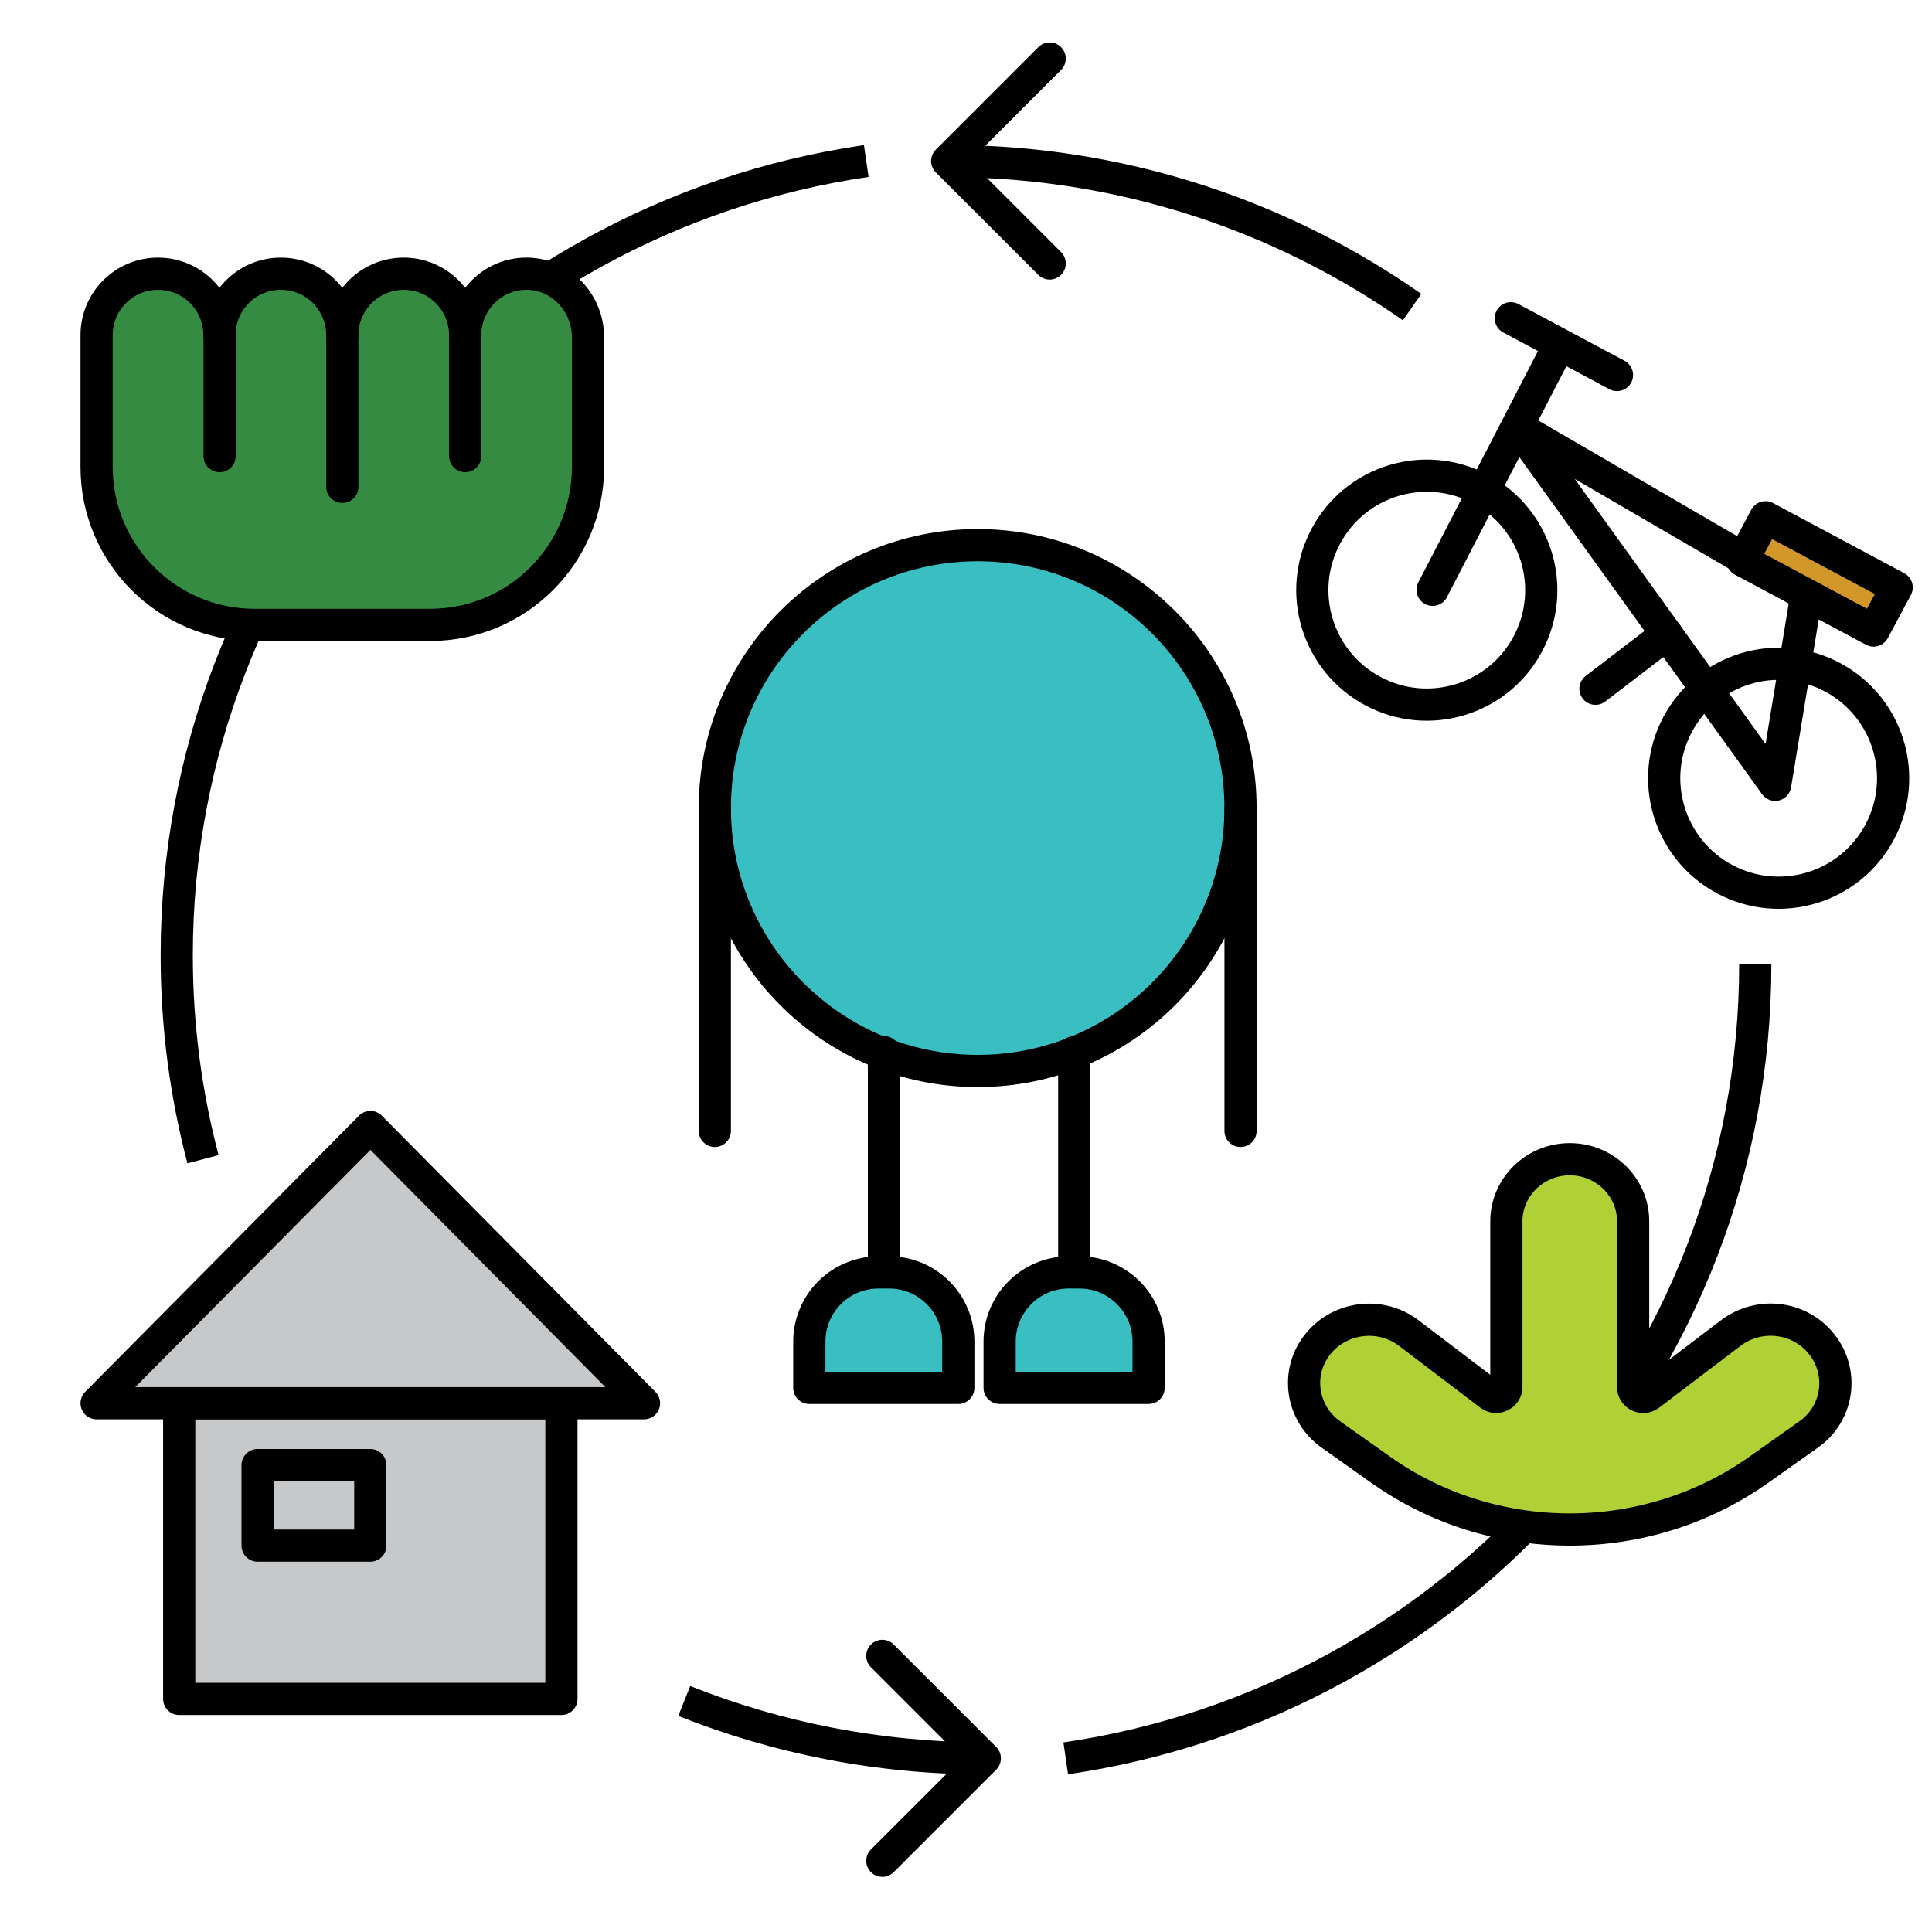 <svg width="120" height="120" viewBox="0 0 120 120" fill="none" xmlns="http://www.w3.org/2000/svg">
<g clip-path="url(#clip0_684_5563)">
<path d="M61.874 109.921C62.265 109.53 62.265 108.897 61.874 108.507L55.51 102.143C55.12 101.752 54.487 101.752 54.096 102.143C53.706 102.533 53.706 103.166 54.096 103.557L59.753 109.214L54.096 114.871C53.706 115.261 53.706 115.894 54.096 116.285C54.487 116.675 55.12 116.675 55.51 116.285L61.874 109.921ZM11.977 59.341C11.977 34.79 30.2 14.458 53.95 10.989L53.661 9.011C28.952 12.619 9.977 33.773 9.977 59.341H11.977ZM13.575 71.745C12.532 67.785 11.977 63.628 11.977 59.341H9.977C9.977 63.801 10.555 68.13 11.641 72.255L13.575 71.745ZM61.167 108.214C54.699 108.214 48.525 106.974 42.87 104.721L42.13 106.579C48.016 108.924 54.441 110.214 61.167 110.214V108.214Z" fill="black"/>
<path d="M58.126 9.293C57.735 9.683 57.735 10.317 58.126 10.707L64.49 17.071C64.88 17.462 65.513 17.462 65.904 17.071C66.294 16.681 66.294 16.047 65.904 15.657L60.247 10L65.904 4.343C66.294 3.953 66.294 3.319 65.904 2.929C65.513 2.538 64.88 2.538 64.49 2.929L58.126 9.293ZM75.453 12.799L75.782 11.855L75.782 11.855L75.453 12.799ZM108.023 59.873C108.023 84.424 89.8 104.756 66.05 108.224L66.339 110.203C91.048 106.595 110.023 85.441 110.023 59.873L108.023 59.873ZM58.833 11C64.544 11 70.027 11.967 75.124 13.744L75.782 11.855C70.476 10.005 64.772 9 58.833 9L58.833 11ZM75.124 13.744C79.433 15.246 83.469 17.328 87.135 19.895L88.282 18.256C84.467 15.585 80.268 13.419 75.782 11.855L75.124 13.744Z" fill="black"/>
<path d="M60.725 66.52C69.742 66.52 77.051 59.209 77.051 50.191C77.051 41.172 69.742 33.861 60.725 33.861C51.708 33.861 44.399 41.172 44.399 50.191C44.399 59.209 51.708 66.52 60.725 66.52Z" fill="#39BFC2" stroke="black" stroke-width="2" stroke-linecap="round" stroke-linejoin="round"/>
<path d="M44.399 70.242V50.19" stroke="black" stroke-width="2" stroke-linecap="round" stroke-linejoin="round"/>
<path d="M77.052 70.242V50.19" stroke="black" stroke-width="2" stroke-linecap="round" stroke-linejoin="round"/>
<path d="M66.723 79.032V65.349" stroke="black" stroke-width="2" stroke-linecap="round" stroke-linejoin="round"/>
<path d="M66.402 79.032H67.043C69.417 79.032 71.341 80.957 71.341 83.331V86.203H62.088V83.331C62.088 80.957 64.012 79.032 66.386 79.032H66.402Z" fill="#39BFC2" stroke="black" stroke-width="2" stroke-linecap="round" stroke-linejoin="round"/>
<path d="M54.903 79.032V65.349" stroke="black" stroke-width="2" stroke-linecap="round" stroke-linejoin="round"/>
<path d="M54.583 79.032H55.224C57.598 79.032 59.522 80.957 59.522 83.331V86.203H50.269V83.331C50.269 80.957 52.193 79.032 54.566 79.032H54.583Z" fill="#39BFC2" stroke="black" stroke-width="2" stroke-linecap="round" stroke-linejoin="round"/>
<path d="M85.27 42.925C81.807 41.073 80.501 36.766 82.352 33.303C84.203 29.841 88.511 28.535 91.973 30.386C95.436 32.237 96.742 36.544 94.891 40.007C93.04 43.469 88.732 44.776 85.27 42.925Z" stroke="black" stroke-width="2" stroke-linecap="round" stroke-linejoin="round"/>
<path d="M107.124 54.608C103.662 52.757 102.355 48.45 104.206 44.987C106.058 41.525 110.365 40.218 113.828 42.069C117.29 43.92 118.597 48.228 116.745 51.691C114.894 55.153 110.587 56.459 107.124 54.608Z" stroke="black" stroke-width="2" stroke-linecap="round" stroke-linejoin="round"/>
<path d="M88.982 36.633L96.558 21.985" stroke="black" stroke-width="2" stroke-linecap="round" stroke-linejoin="round"/>
<path d="M112.2 36.961L110.259 48.746L94.254 26.522L112.2 36.961Z" stroke="black" stroke-width="2" stroke-linecap="round" stroke-linejoin="round"/>
<path d="M100.433 23.293L93.84 19.768" stroke="black" stroke-width="2" stroke-linecap="round" stroke-linejoin="round"/>
<path d="M109.659 32.128L117.806 36.484L116.373 39.165L108.226 34.809L109.659 32.128Z" fill="#D2972B" stroke="black" stroke-width="2" stroke-linecap="round" stroke-linejoin="round"/>
<path d="M103.523 39.391L99.097 42.779" stroke="black" stroke-width="2" stroke-linecap="round" stroke-linejoin="round"/>
<path d="M85.781 91.306L82.683 89.112C80.806 87.791 80.441 85.204 81.881 83.455C83.248 81.778 85.763 81.475 87.495 82.795L92.543 86.632C92.962 86.953 93.563 86.649 93.563 86.15V75.854C93.563 73.731 95.331 72 97.5 72C99.669 72 101.437 73.731 101.437 75.854V86.15C101.437 86.667 102.038 86.953 102.457 86.632L107.506 82.795C109.255 81.475 111.752 81.76 113.119 83.455C114.559 85.222 114.194 87.809 112.317 89.112L109.219 91.306C105.811 93.715 101.71 95 97.5 95C93.29 95 89.189 93.715 85.781 91.306Z" fill="#AFD136" stroke="black" stroke-width="2" stroke-linecap="round" stroke-linejoin="round"/>
<path d="M32.777 17.001C30.639 16.96 28.892 18.688 28.892 20.817C28.892 18.708 27.185 17.001 25.076 17.001C22.968 17.001 21.261 18.708 21.261 20.817C21.261 18.708 19.554 17.001 17.446 17.001C15.337 17.001 13.63 18.708 13.63 20.817C13.63 18.708 11.924 17.001 9.815 17.001C7.707 17.001 6 18.708 6 20.817V29.001C6 34.424 10.398 38.813 15.809 38.813H26.713C32.135 38.813 36.522 34.414 36.522 29.001V20.947C36.522 18.849 34.876 17.041 32.777 17.001Z" fill="#348B41" stroke="black" stroke-width="2" stroke-linecap="round" stroke-linejoin="round"/>
<path d="M13.64 20.295V28.329" stroke="black" stroke-width="2" stroke-linecap="round" stroke-linejoin="round"/>
<path d="M21.261 20.295V30.237" stroke="black" stroke-width="2" stroke-linecap="round" stroke-linejoin="round"/>
<path d="M28.892 20.295V28.329" stroke="black" stroke-width="2" stroke-linecap="round" stroke-linejoin="round"/>
<path d="M34.871 87.158H11.13V105.522H34.871V87.158Z" fill="#C7C8CA" stroke="black" stroke-width="2" stroke-linecap="round" stroke-linejoin="round"/>
<path d="M23 91H16V96H23V91Z" fill="#C7C8CA" stroke="black" stroke-width="2" stroke-linecap="round" stroke-linejoin="round"/>
<path d="M23.007 70L6 87.158H40L23.007 70Z" fill="#C7C8CA" stroke="black" stroke-width="2" stroke-linecap="round" stroke-linejoin="round"/>
</g>
<defs>
<clipPath id="clip0_684_5563">
<rect width="120" height="120" fill="white"/>
</clipPath>
</defs>
</svg>

